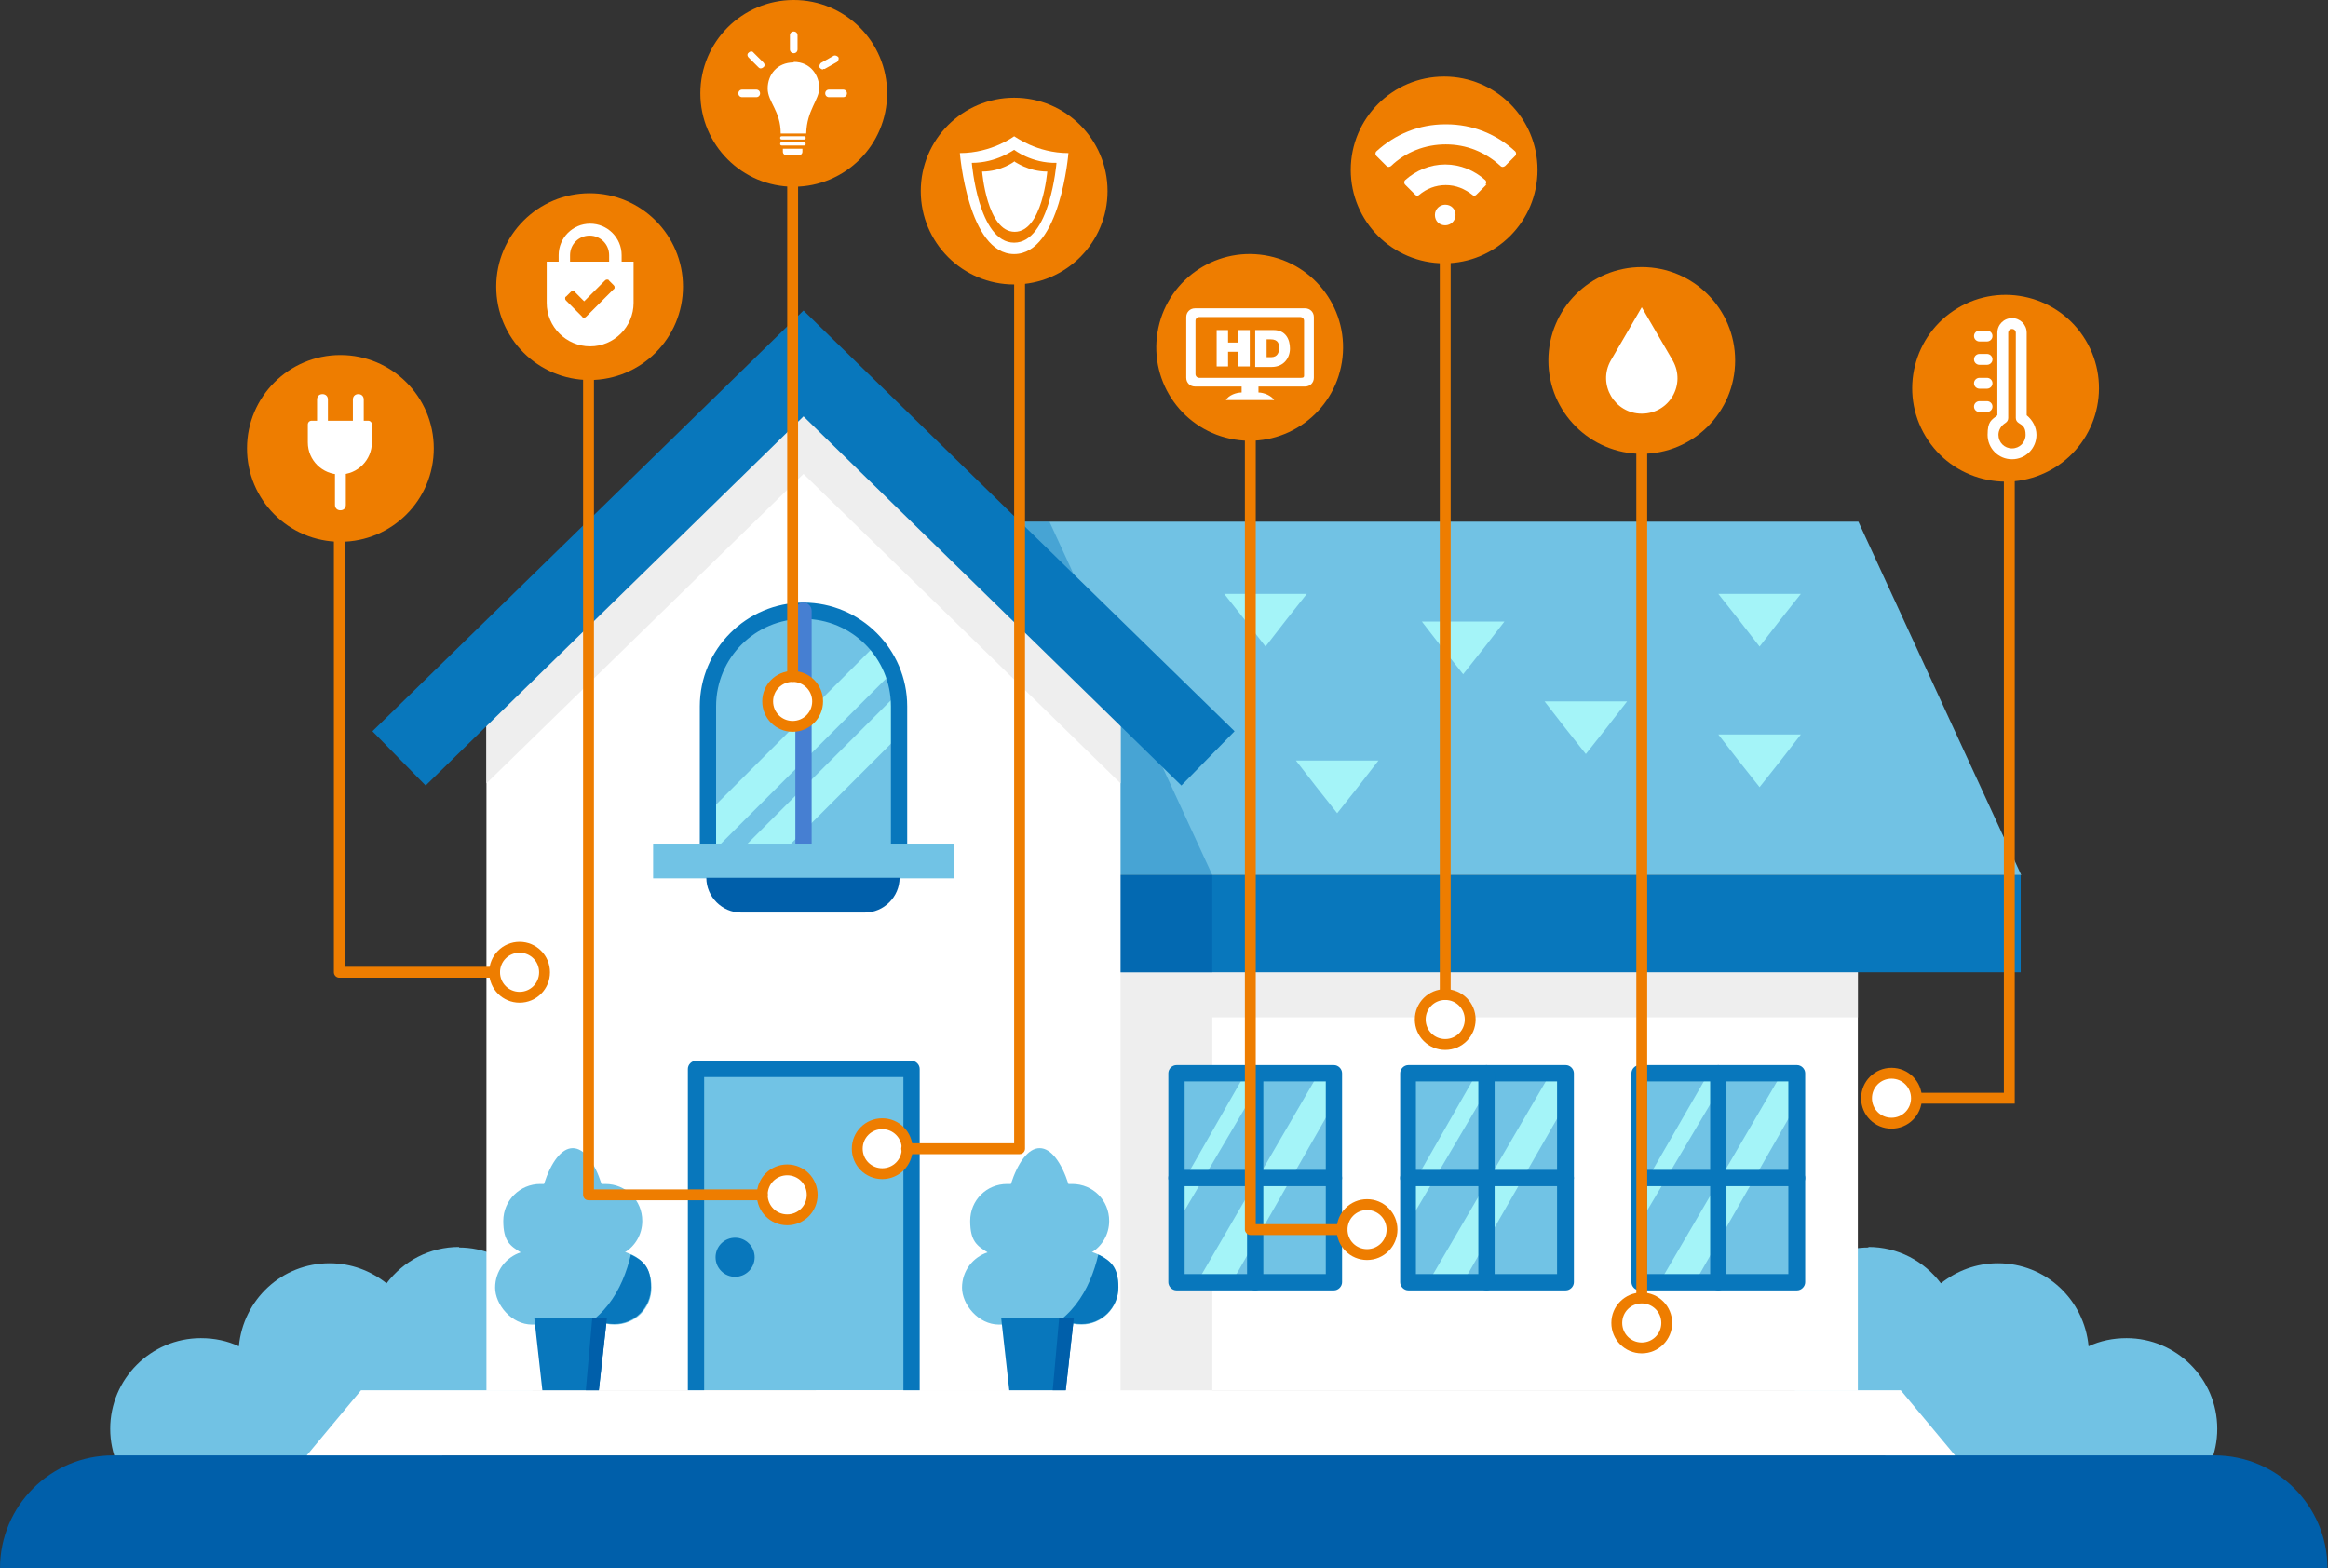 <?xml version="1.0" encoding="UTF-8"?>
<svg id="OBJECTS" xmlns="http://www.w3.org/2000/svg" version="1.1" viewBox="0 0 428.8 288.9">
  <rect x="0" y="0" width="428.8" height="288.9" fill="#333333" stroke="none"/>
  <defs>
    <style>
      .cls-1 {
        fill-rule: evenodd;
      }

      .cls-1, .cls-2, .cls-3, .cls-4, .cls-5, .cls-6, .cls-7, .cls-8, .cls-9, .cls-10 {
        stroke-width: 0px;
      }

      .cls-1, .cls-8 {
        fill: #fff;
      }

      .cls-2 {
        fill: #eee;
      }

      .cls-3 {
        fill: #0877bc;
      }

      .cls-4 {
        fill: #71c3e5;
      }

      .cls-11 {
        opacity: .4;
      }

      .cls-12 {
        opacity: .6;
      }

      .cls-5 {
        fill: #467fd2;
      }

      .cls-6 {
        fill: #005faa;
      }

      .cls-7 {
        fill: #71c2e4;
      }

      .cls-9 {
        fill: #a4f4f8;
      }

      .cls-10 {
        fill: #ee7d00;
      }
    </style>
  </defs>
  <path class="cls-7" d="M84.6,229.7c-5.5,0-10.3,2.6-13.4,6.7-2.9-2.3-6.5-3.7-10.5-3.7-8.8,0-15.9,6.7-16.7,15.3-2.1-1-4.5-1.5-7-1.5-9.2,0-16.7,7.5-16.7,16.7s7.5,16.7,16.7,16.7,12-3.6,14.8-9c3,4.6,8.2,7.8,14.1,7.8,8.9,0,16.1-6.9,16.7-15.6.6,0,1.3.1,1.9.1,9.2,0,16.7-7.5,16.7-16.7s-7.5-16.7-16.7-16.7h0Z"/>
  <path class="cls-7" d="M344.1,229.7c5.5,0,10.3,2.6,13.4,6.7,2.9-2.3,6.5-3.7,10.5-3.7,8.8,0,15.9,6.7,16.7,15.3,2.1-1,4.5-1.5,7-1.5,9.2,0,16.7,7.5,16.7,16.7s-7.5,16.7-16.7,16.7-12-3.6-14.8-9c-3,4.6-8.2,7.8-14.1,7.8-8.9,0-16.1-6.9-16.7-15.6-.6,0-1.3.1-1.9.1-9.2,0-16.7-7.5-16.7-16.7s7.5-16.7,16.7-16.7h0Z"/>
  <path class="cls-6" d="M20.8,268.1h387.1c11.5,0,20.8,9.3,20.8,20.8H0c0-11.5,9.3-20.8,20.8-20.8Z"/>
  <rect class="cls-8" x="150.3" y="161.6" width="191.9" height="94.6"/>
  <rect class="cls-2" x="150.3" y="161.6" width="73" height="94.6"/>
  <rect class="cls-2" x="150.3" y="161.6" width="191.9" height="25.8"/>
  <polygon class="cls-7" points="342.3 96.1 150.3 96.1 150.3 161.2 372.3 161.2 342.3 96.1"/>
  <g class="cls-11">
    <polygon class="cls-3" points="193.3 96.1 150.3 96.1 150.3 161.2 223.3 161.2 193.3 96.1"/>
  </g>
  <rect class="cls-3" x="150.3" y="161.2" width="221.9" height="17.9"/>
  <g class="cls-12">
    <rect class="cls-6" x="150.3" y="161.2" width="73" height="17.9"/>
  </g>
  <polygon class="cls-8" points="206.4 256.2 89.6 256.2 89.6 124 148 67 206.4 124 206.4 256.2"/>
  <polygon class="cls-2" points="148 67 89.6 124 89.6 144.3 148 87.3 206.4 144.3 206.4 124 148 67"/>
  <polygon class="cls-3" points="217.6 144.7 148 76.7 78.4 144.7 68.6 134.7 148 57.2 227.4 134.7 217.6 144.7"/>
  <rect class="cls-4" x="128.2" y="196.9" width="39.7" height="59.2"/>
  <path class="cls-3" d="M167.9,260.6c-.8,0-1.5-.7-1.5-1.5v-60.7h-36.7v60.7c0,.8-.7,1.5-1.5,1.5s-1.5-.7-1.5-1.5v-62.2c0-.8.7-1.5,1.5-1.5h39.7c.8,0,1.5.7,1.5,1.5v62.2c0,.8-.7,1.5-1.5,1.5Z"/>
  <path class="cls-4" d="M148,112.5h0c9.7,0,17.6,7.9,17.6,17.6v27.3h-35.1v-27.3c0-9.7,7.9-17.6,17.6-17.6h0Z"/>
  <path class="cls-9" d="M161.4,118.7l-30.9,30.9v7.8h.3l33.6-33.6c-.7-1.9-1.7-3.6-3-5.1h0Z"/>
  <path class="cls-9" d="M143.7,157.4l21.9-21.9v-5.4c0-.8,0-1.6-.2-2.4l-29.8,29.8h8.1Z"/>
  <path class="cls-3" d="M165.6,158.9h-35.2c-.8,0-1.5-.7-1.5-1.5v-27.3c0-10.5,8.6-19.1,19.1-19.1s19.1,8.6,19.1,19.1v27.3c0,.8-.7,1.5-1.5,1.5h0ZM132,155.9h32.1v-25.8c0-8.9-7.2-16.1-16.1-16.1s-16.1,7.2-16.1,16.1v25.8h0Z"/>
  <path class="cls-5" d="M148,158.9c-.8,0-1.5-.7-1.5-1.5v-44.9c0-.8.7-1.5,1.5-1.5s1.5.7,1.5,1.5v44.9c0,.8-.7,1.5-1.5,1.5Z"/>
  <rect class="cls-4" x="120.3" y="155.4" width="55.5" height="6.4"/>
  <path class="cls-6" d="M159.4,168.1h-22.9c-3.5,0-6.4-2.9-6.4-6.4h35.6c0,3.5-2.9,6.4-6.4,6.4h0Z"/>
  <rect class="cls-4" x="216.7" y="197.7" width="29" height="38.5"/>
  <polygon class="cls-9" points="245.7 203.3 245.7 197.7 242.9 197.7 220.5 236.2 226.9 236.2 245.7 203.3"/>
  <polygon class="cls-9" points="233.1 197.7 229.4 197.7 216.7 219.9 216.7 225.5 233.1 197.7"/>
  <path class="cls-3" d="M245.7,237.7h-29c-.8,0-1.5-.7-1.5-1.5v-38.5c0-.8.7-1.5,1.5-1.5h29c.8,0,1.5.7,1.5,1.5v38.5c0,.8-.7,1.5-1.5,1.5ZM218.2,234.7h26v-35.5h-26v35.5h0Z"/>
  <path class="cls-3" d="M231.2,237.7c-.8,0-1.5-.7-1.5-1.5v-38.5c0-.8.7-1.5,1.5-1.5s1.5.7,1.5,1.5v38.5c0,.8-.7,1.5-1.5,1.5Z"/>
  <path class="cls-3" d="M245.7,218.5h-29c-.8,0-1.5-.7-1.5-1.5s.7-1.5,1.5-1.5h29c.8,0,1.5.7,1.5,1.5s-.7,1.5-1.5,1.5Z"/>
  <rect class="cls-4" x="259.3" y="197.7" width="29" height="38.5"/>
  <polygon class="cls-9" points="288.4 203.3 288.4 197.7 285.6 197.7 263.1 236.2 269.5 236.2 288.4 203.3"/>
  <polygon class="cls-9" points="275.7 197.7 272 197.7 259.3 219.9 259.3 225.5 275.7 197.7"/>
  <path class="cls-3" d="M288.4,237.7h-29c-.8,0-1.5-.7-1.5-1.5v-38.5c0-.8.7-1.5,1.5-1.5h29c.8,0,1.5.7,1.5,1.5v38.5c0,.8-.7,1.5-1.5,1.5ZM260.8,234.7h26v-35.5h-26v35.5Z"/>
  <path class="cls-3" d="M273.8,237.7c-.8,0-1.5-.7-1.5-1.5v-38.5c0-.8.7-1.5,1.5-1.5s1.5.7,1.5,1.5v38.5c0,.8-.7,1.5-1.5,1.5Z"/>
  <path class="cls-3" d="M288.4,218.5h-29c-.8,0-1.5-.7-1.5-1.5s.7-1.5,1.5-1.5h29c.8,0,1.5.7,1.5,1.5s-.7,1.5-1.5,1.5Z"/>
  <rect class="cls-4" x="301.9" y="197.7" width="29" height="38.5"/>
  <polygon class="cls-9" points="331 203.3 331 197.7 328.2 197.7 305.7 236.2 312.2 236.2 331 203.3"/>
  <polygon class="cls-9" points="318.4 197.7 314.7 197.7 301.9 219.9 301.9 225.5 318.4 197.7"/>
  <path class="cls-3" d="M331,237.7h-29c-.8,0-1.5-.7-1.5-1.5v-38.5c0-.8.7-1.5,1.5-1.5h29c.8,0,1.5.7,1.5,1.5v38.5c0,.8-.7,1.5-1.5,1.5ZM303.4,234.7h26v-35.5h-26v35.5Z"/>
  <path class="cls-3" d="M316.5,237.7c-.8,0-1.5-.7-1.5-1.5v-38.5c0-.8.7-1.5,1.5-1.5s1.5.7,1.5,1.5v38.5c0,.8-.7,1.5-1.5,1.5Z"/>
  <path class="cls-3" d="M331,218.5h-29c-.8,0-1.5-.7-1.5-1.5s.7-1.5,1.5-1.5h29c.8,0,1.5.7,1.5,1.5s-.7,1.5-1.5,1.5Z"/>
  <polygon class="cls-8" points="350.1 256.1 66.5 256.1 56.5 268.1 360.1 268.1 350.1 256.1"/>
  <polygon class="cls-9" points="233.1 109.4 240.7 109.4 236.9 114.2 233.1 119.1 229.3 114.2 225.5 109.4 233.1 109.4"/>
  <polygon class="cls-9" points="269.5 114.5 277.1 114.5 273.3 119.4 269.5 124.2 265.7 119.4 261.9 114.5 269.5 114.5"/>
  <polygon class="cls-9" points="292.1 129.2 299.7 129.2 295.9 134.1 292.1 138.9 288.3 134.1 284.5 129.2 292.1 129.2"/>
  <polygon class="cls-9" points="324.1 135.3 331.7 135.3 327.9 140.2 324.1 145 320.3 140.2 316.5 135.3 324.1 135.3"/>
  <polygon class="cls-9" points="324.1 109.4 331.7 109.4 327.9 114.2 324.1 119.1 320.3 114.2 316.5 109.4 324.1 109.4"/>
  <polygon class="cls-9" points="246.3 140.1 253.9 140.1 250.1 145 246.3 149.8 242.5 145 238.7 140.1 246.3 140.1"/>
  <circle class="cls-3" cx="135.4" cy="231.6" r="3.6"/>
  <path class="cls-7" d="M115.1,230.7c1.9-1.2,3.2-3.3,3.2-5.8,0-3.8-3-6.8-6.8-6.8s-.5,0-.7,0c-1.3-4-3.2-6.6-5.3-6.6s-4,2.6-5.3,6.6c-.2,0-.5,0-.7,0-3.7,0-6.8,3-6.8,6.8s1.3,4.6,3.2,5.8c-2.7.9-4.7,3.4-4.7,6.5s3,6.8,6.8,6.8,2-.2,2.9-.6c1.2,3,2.9,4.8,4.7,4.8s3.4-1.8,4.7-4.8c.9.4,1.8.6,2.9.6,3.8,0,6.8-3,6.8-6.8s-2-5.6-4.7-6.5h0Z"/>
  <path class="cls-3" d="M102.5,246.3c.9,1.1,1.9,1.8,3,1.8,1.8,0,3.4-1.8,4.7-4.8.9.4,1.8.6,2.9.6,3.8,0,6.8-3,6.8-6.8s-1.5-4.9-3.7-6c-1.5,6.4-5.1,13.2-13.6,15.2h0Z"/>
  <polygon class="cls-3" points="111.8 242.7 98.4 242.7 99.9 256.1 110.3 256.1 111.8 242.7"/>
  <polygon class="cls-6" points="110.3 256.1 107.9 256.1 109.1 242.7 111.8 242.7 110.3 256.1"/>
  <path class="cls-4" d="M201.1,230.7c1.9-1.2,3.2-3.3,3.2-5.8,0-3.8-3-6.8-6.8-6.8s-.5,0-.7,0c-1.3-4-3.2-6.6-5.3-6.6s-4,2.6-5.3,6.6c-.2,0-.5,0-.7,0-3.8,0-6.8,3-6.8,6.8s1.3,4.6,3.2,5.8c-2.7.9-4.7,3.4-4.7,6.5s3,6.8,6.8,6.8,2-.2,2.9-.6c1.2,3,2.9,4.8,4.7,4.8s3.4-1.8,4.7-4.8c.9.4,1.8.6,2.9.6,3.7,0,6.8-3,6.8-6.8s-2-5.6-4.7-6.5Z"/>
  <path class="cls-3" d="M188.6,246.3c.9,1.1,1.9,1.8,3,1.8,1.8,0,3.4-1.8,4.7-4.8.9.4,1.8.6,2.9.6,3.7,0,6.8-3,6.8-6.8s-1.5-4.9-3.7-6c-1.5,6.4-5.1,13.2-13.6,15.2h0Z"/>
  <polygon class="cls-3" points="197.8 242.7 184.4 242.7 185.9 256.1 196.3 256.1 197.8 242.7"/>
  <polygon class="cls-6" points="196.3 256.1 193.9 256.1 195.1 242.7 197.8 242.7 196.3 256.1"/>
  <path class="cls-8" d="M352.9,202.3c0,2.5-2,4.6-4.6,4.6s-4.6-2-4.6-4.6,2-4.6,4.6-4.6,4.6,2,4.6,4.6Z"/>
  <path class="cls-10" d="M348.4,207.9c-3.1,0-5.6-2.5-5.6-5.6s2.5-5.6,5.6-5.6,5.6,2.5,5.6,5.6-2.5,5.6-5.6,5.6ZM348.4,198.7c-2,0-3.6,1.6-3.6,3.6s1.6,3.6,3.6,3.6,3.6-1.6,3.6-3.6-1.6-3.6-3.6-3.6Z"/>
  <polygon class="cls-10" points="371.1 203.3 352.9 203.3 352.9 201.3 369.1 201.3 369.1 84.8 371.1 84.8 371.1 203.3"/>
  <circle class="cls-10" cx="369.4" cy="71.6" r="17.2" transform="translate(15.9 200.4) rotate(-31)"/>
  <path class="cls-8" d="M370.6,84.6c-2.5,0-4.5-2-4.5-4.5s.7-2.7,1.8-3.6v-15.2c0-1.5,1.2-2.7,2.7-2.7s2.7,1.2,2.7,2.7v15.2c1.1.9,1.8,2.2,1.8,3.6,0,2.5-2,4.5-4.5,4.5h0ZM370.6,60.6c-.4,0-.7.3-.7.7v15.7c0,.4-.2.7-.5.9-.8.5-1.3,1.3-1.3,2.2,0,1.4,1.1,2.5,2.5,2.5s2.5-1.1,2.5-2.5-.5-1.7-1.3-2.2c-.3-.2-.5-.5-.5-.9v-15.7c0-.4-.3-.7-.7-.7h0Z"/>
  <path class="cls-8" d="M366,75.9h-1.4c-.5,0-1-.4-1-1s.5-1,1-1h1.4c.5,0,1,.4,1,1s-.5,1-1,1Z"/>
  <path class="cls-8" d="M366,71.6h-1.4c-.5,0-1-.4-1-1s.5-1,1-1h1.4c.5,0,1,.4,1,1s-.5,1-1,1Z"/>
  <path class="cls-8" d="M366,67.2h-1.4c-.5,0-1-.4-1-1s.5-1,1-1h1.4c.5,0,1,.4,1,1s-.5,1-1,1Z"/>
  <path class="cls-8" d="M366,62.9h-1.4c-.5,0-1-.4-1-1s.5-1,1-1h1.4c.5,0,1,.4,1,1s-.5,1-1,1Z"/>
  <path class="cls-8" d="M256.4,226.5c0,2.5-2,4.6-4.6,4.6s-4.6-2-4.6-4.6,2-4.6,4.6-4.6,4.6,2,4.6,4.6Z"/>
  <path class="cls-10" d="M251.8,232.1c-3.1,0-5.6-2.5-5.6-5.6s2.5-5.6,5.6-5.6,5.6,2.5,5.6,5.6-2.5,5.6-5.6,5.6ZM251.8,222.9c-2,0-3.6,1.6-3.6,3.6s1.6,3.6,3.6,3.6,3.6-1.6,3.6-3.6-1.6-3.6-3.6-3.6Z"/>
  <path class="cls-10" d="M247.2,227.5h-16.9c-.5,0-1-.5-1-1V74.8c0-.6.5-1,1-1s1,.4,1,1v150.7h15.9c.5,0,1,.5,1,1s-.5,1-1,1Z"/>
  <circle class="cls-10" cx="230.2" cy="64" r="17.2" transform="translate(130.2 281) rotate(-80.8)"/>
  <circle class="cls-8" cx="162.5" cy="211.6" r="4.6"/>
  <path class="cls-10" d="M162.5,217.2c-3.1,0-5.6-2.5-5.6-5.6s2.5-5.6,5.6-5.6,5.6,2.5,5.6,5.6-2.5,5.6-5.6,5.6ZM162.5,208c-2,0-3.6,1.6-3.6,3.6s1.6,3.6,3.6,3.6,3.6-1.6,3.6-3.6-1.6-3.6-3.6-3.6Z"/>
  <path class="cls-10" d="M187.8,212.6h-20.8c-.6,0-1-.5-1-1s.4-1,1-1h19.8V45.1c0-.6.4-1,1-1s1,.4,1,1v166.5c0,.5-.4,1-1,1Z"/>
  <circle class="cls-10" cx="186.8" cy="35.2" r="17.2"/>
  <path class="cls-8" d="M149.6,220.1c0,2.5-2.1,4.6-4.6,4.6s-4.6-2-4.6-4.6,2.1-4.6,4.6-4.6,4.6,2,4.6,4.6Z"/>
  <path class="cls-10" d="M145,225.7c-3.1,0-5.6-2.5-5.6-5.6s2.5-5.6,5.6-5.6,5.6,2.5,5.6,5.6-2.5,5.6-5.6,5.6ZM145,216.5c-2,0-3.6,1.6-3.6,3.6s1.6,3.6,3.6,3.6,3.6-1.6,3.6-3.6-1.6-3.6-3.6-3.6Z"/>
  <path class="cls-10" d="M140.4,221.1h-32c-.6,0-1-.5-1-1V57.2c0-.6.4-1,1-1s1,.4,1,1v161.9h31c.6,0,1,.5,1,1s-.4,1-1,1h0Z"/>
  <circle class="cls-10" cx="108.6" cy="52.8" r="17.2"/>
  <path class="cls-8" d="M100.3,179.1c0,2.5-2.1,4.6-4.6,4.6s-4.6-2-4.6-4.6,2.1-4.6,4.6-4.6,4.6,2,4.6,4.6Z"/>
  <path class="cls-10" d="M95.7,184.7c-3.1,0-5.6-2.5-5.6-5.6s2.5-5.6,5.6-5.6,5.6,2.5,5.6,5.6-2.5,5.6-5.6,5.6ZM95.7,175.5c-2,0-3.6,1.6-3.6,3.6s1.6,3.6,3.6,3.6,3.6-1.6,3.6-3.6-1.6-3.6-3.6-3.6Z"/>
  <path class="cls-10" d="M91.1,180.1h-28.6c-.6,0-1-.5-1-1v-83c0-.6.4-1,1-1s1,.4,1,1v82h27.6c.6,0,1,.5,1,1s-.4,1-1,1Z"/>
  <circle class="cls-10" cx="62.7" cy="82.6" r="17.2"/>
  <path class="cls-8" d="M57.5,77.5h10.3c.4,0,.7.3.7.7v3.3c0,3.2-2.6,5.9-5.9,5.9h0c-3.2,0-5.9-2.6-5.9-5.9v-3.3c0-.4.3-.7.7-.7Z"/>
  <path class="cls-8" d="M62.7,94c-.6,0-1-.4-1-1v-5.6c0-.6.4-1,1-1s1,.4,1,1v5.6c0,.6-.4,1-1,1Z"/>
  <path class="cls-8" d="M59.4,78.5c-.6,0-1-.4-1-1v-3.9c0-.6.4-1,1-1s1,.4,1,1v3.9c0,.6-.4,1-1,1Z"/>
  <path class="cls-8" d="M66,78.5c-.6,0-1-.4-1-1v-3.9c0-.6.4-1,1-1s1,.4,1,1v3.9c0,.6-.4,1-1,1Z"/>
  <circle class="cls-8" cx="146" cy="129.2" r="4.6"/>
  <path class="cls-10" d="M146,134.8c-3.1,0-5.6-2.5-5.6-5.6s2.5-5.6,5.6-5.6,5.6,2.5,5.6,5.6-2.5,5.6-5.6,5.6ZM146,125.6c-2,0-3.6,1.6-3.6,3.6s1.6,3.6,3.6,3.6,3.6-1.6,3.6-3.6-1.6-3.6-3.6-3.6Z"/>
  <path class="cls-10" d="M146,125.6c-.6,0-1-.5-1-1V27.4c0-.6.4-1,1-1s1,.4,1,1v97.2c0,.5-.4,1-1,1Z"/>
  <circle class="cls-10" cx="146.2" cy="17.2" r="17.2"/>
  <path class="cls-8" d="M270.8,187.8c0,2.5-2,4.6-4.6,4.6s-4.6-2-4.6-4.6,2-4.6,4.6-4.6,4.6,2,4.6,4.6Z"/>
  <path class="cls-10" d="M266.2,193.4c-3.1,0-5.6-2.5-5.6-5.6s2.5-5.6,5.6-5.6,5.6,2.5,5.6,5.6-2.5,5.6-5.6,5.6ZM266.2,184.2c-2,0-3.6,1.6-3.6,3.6s1.6,3.6,3.6,3.6,3.6-1.6,3.6-3.6-1.6-3.6-3.6-3.6Z"/>
  <path class="cls-10" d="M266.2,184.2c-.5,0-1-.5-1-1V42c0-.6.5-1,1-1s1,.4,1,1v141.2c0,.5-.5,1-1,1Z"/>
  <circle class="cls-10" cx="266" cy="31.3" r="17.2"/>
  <path class="cls-8" d="M307,243.7c0,2.5-2,4.6-4.6,4.6s-4.6-2-4.6-4.6,2-4.6,4.6-4.6,4.6,2,4.6,4.6Z"/>
  <path class="cls-10" d="M302.4,249.3c-3.1,0-5.6-2.5-5.6-5.6s2.5-5.6,5.6-5.6,5.6,2.5,5.6,5.6-2.5,5.6-5.6,5.6ZM302.4,240.1c-2,0-3.6,1.6-3.6,3.6s1.6,3.6,3.6,3.6,3.6-1.6,3.6-3.6-1.6-3.6-3.6-3.6Z"/>
  <rect class="cls-10" x="301.4" y="65.3" width="2" height="173.9"/>
  <circle class="cls-10" cx="302.4" cy="66.4" r="17.2"/>
  <path class="cls-8" d="M302.4,76.2h0c-5,0-8.2-5.4-5.7-9.8h0l5.7-9.8,5.7,9.8h0c2.5,4.4-.6,9.8-5.7,9.8h0Z"/>
  <path class="cls-8" d="M266.2,22.9h0c-4.8,0-9.2,1.8-12.7,5-.2.2-.2.6,0,.8l1.9,1.9c.2.2.5.2.8,0,2.7-2.6,6.3-4,10.1-4h0c3.8,0,7.3,1.4,10.1,4,.2.2.5.2.8,0l1.9-1.9c.2-.2.2-.6,0-.8-3.4-3.2-7.9-5-12.7-5Z"/>
  <path class="cls-8" d="M266.2,37.7h0c-1,0-1.9.8-1.9,1.9s.8,1.9,1.9,1.9h0c1,0,1.9-.8,1.9-1.9s-.8-1.9-1.9-1.9Z"/>
  <path class="cls-8" d="M273.6,34c.2-.2.2-.6,0-.8-2-1.8-4.6-2.9-7.4-2.9h0c-2.8,0-5.4,1.1-7.4,2.9-.2.2-.2.6,0,.8l1.9,1.9c.2.2.5.2.7,0,1.3-1.1,3-1.8,4.9-1.8s3.5.7,4.9,1.8c.2.2.5.2.7,0l1.9-1.9h0Z"/>
  <path class="cls-8" d="M186.8,25.1h0c0,0-4.1,3.1-10,3.1,0,0,1.5,18.6,10,18.6h0c8.5,0,10-18.6,10-18.6-5.9,0-9.9-3.1-10-3.1ZM186.8,44.7h0c-6.6,0-7.8-14.7-7.8-14.7,4.6,0,7.7-2.4,7.8-2.4h0s3.2,2.5,7.8,2.4c0,0-1.2,14.7-7.8,14.7Z"/>
  <path class="cls-8" d="M186.9,29.7h0s-2.4,1.9-6,1.9c0,0,.9,11.1,6,11.1h0c5.1,0,6-11.1,6-11.1-3.5,0-5.9-1.8-6-1.8h0Z"/>
  <path class="cls-8" d="M240.3,56.8h-20.2c-.9,0-1.6.7-1.6,1.6v11.2c0,.9.7,1.6,1.6,1.6h8.6v1.1h0c-1,0-2.4.5-2.9,1.4h8.9c-.5-.8-1.9-1.4-2.9-1.4h0v-1.1h8.6c.9,0,1.6-.7,1.6-1.6v-11.2c0-.9-.7-1.6-1.6-1.6h0ZM240.2,69.2c0,.4-.3.4-.7.4h-18.6c-.4,0-.7-.3-.7-.7v-9.8c0-.4.3-.7.7-.7h18.6c.4,0,.7.3.7.7v10.1Z"/>
  <path class="cls-8" d="M224.1,60.8h2.1v2.3h1.9v-2.3h2.1v6.7h-2.1v-2.7h-1.9v2.7h-2.1v-6.7Z"/>
  <path class="cls-8" d="M231.2,60.8h3.4c2.2,0,3,1.7,3,3.4s-1.1,3.4-3.4,3.4h-3v-6.7h0ZM233.3,65.8h.8c1.3,0,1.5-1,1.5-1.7s-.1-1.6-1.6-1.6h-.7v3.3Z"/>
  <path class="cls-8" d="M114.5,48.2v-1.2c0-3.2-2.6-5.8-5.8-5.8s-5.8,2.6-5.8,5.8v1.2h-2.2v7.6c0,4.4,3.6,8,8,8s8-3.6,8-8v-7.6h-2.2ZM105,47c0-2,1.6-3.6,3.6-3.6s3.6,1.6,3.6,3.6v1.2h-7.2v-1.2h0ZM113,53.3l-4.2,4.2-.8.8c-.1.1-.2.2-.4.2s-.3,0-.4-.2l-.8-.8-2.1-2.1c-.1-.1-.2-.2-.2-.4s0-.3.2-.4l.8-.8c.1-.1.2-.2.4-.2s.3,0,.4.2l1.7,1.7,3.8-3.8c.1-.1.2-.2.4-.2s.3,0,.4.2l.8.8c.1.1.2.2.2.4s0,.3-.2.4h0Z"/>
  <path class="cls-1" d="M146.2,11.4c3.2,0,4.7,2.6,4.7,4.8s-2.3,4.1-2.4,8.4h-4.7c0-4.2-2.4-5.8-2.4-8.3s1.7-4.8,4.8-4.8h0Z"/>
  <path class="cls-1" d="M144.3,27.4h3.5s0,.3,0,.6-.3.6-.6.6h-2.4c-.3,0-.6-.3-.6-.6v-.6Z"/>
  <path class="cls-1" d="M144,25.1h4.1c.2,0,.3.1.3.3s-.1.3-.3.3h-4.1c-.2,0-.3-.1-.3-.3s.1-.3.3-.3Z"/>
  <path class="cls-1" d="M144,26.2h4.1c.2,0,.3.1.3.3s-.1.3-.3.3h-4.1c-.2,0-.3-.1-.3-.3s.1-.3.3-.3Z"/>
  <path class="cls-8" d="M146.2,9.8c-.4,0-.7-.3-.7-.7v-2.6c0-.4.3-.7.7-.7s.7.3.7.7v2.6c0,.4-.3.7-.7.7Z"/>
  <path class="cls-8" d="M151.6,12.8c-.2,0-.4-.1-.6-.3-.2-.3,0-.7.2-.9l2.3-1.3c.3-.2.7,0,.9.2.2.3,0,.7-.2.9l-2.3,1.3c-.1,0-.2,0-.3,0h0Z"/>
  <path class="cls-8" d="M155.3,17.9h-2.6c-.4,0-.7-.3-.7-.7s.3-.7.7-.7h2.6c.4,0,.7.3.7.7s-.3.7-.7.7Z"/>
  <path class="cls-8" d="M140.2,12.6c-.2,0-.3,0-.5-.2l-1.8-1.8c-.3-.3-.3-.7,0-.9.3-.3.7-.3.9,0l1.8,1.8c.3.3.3.7,0,.9-.1.1-.3.2-.5.2Z"/>
  <path class="cls-8" d="M139.3,17.9h-2.6c-.4,0-.7-.3-.7-.7s.3-.7.7-.7h2.6c.4,0,.7.3.7.7s-.3.7-.7.7Z"/>
</svg>